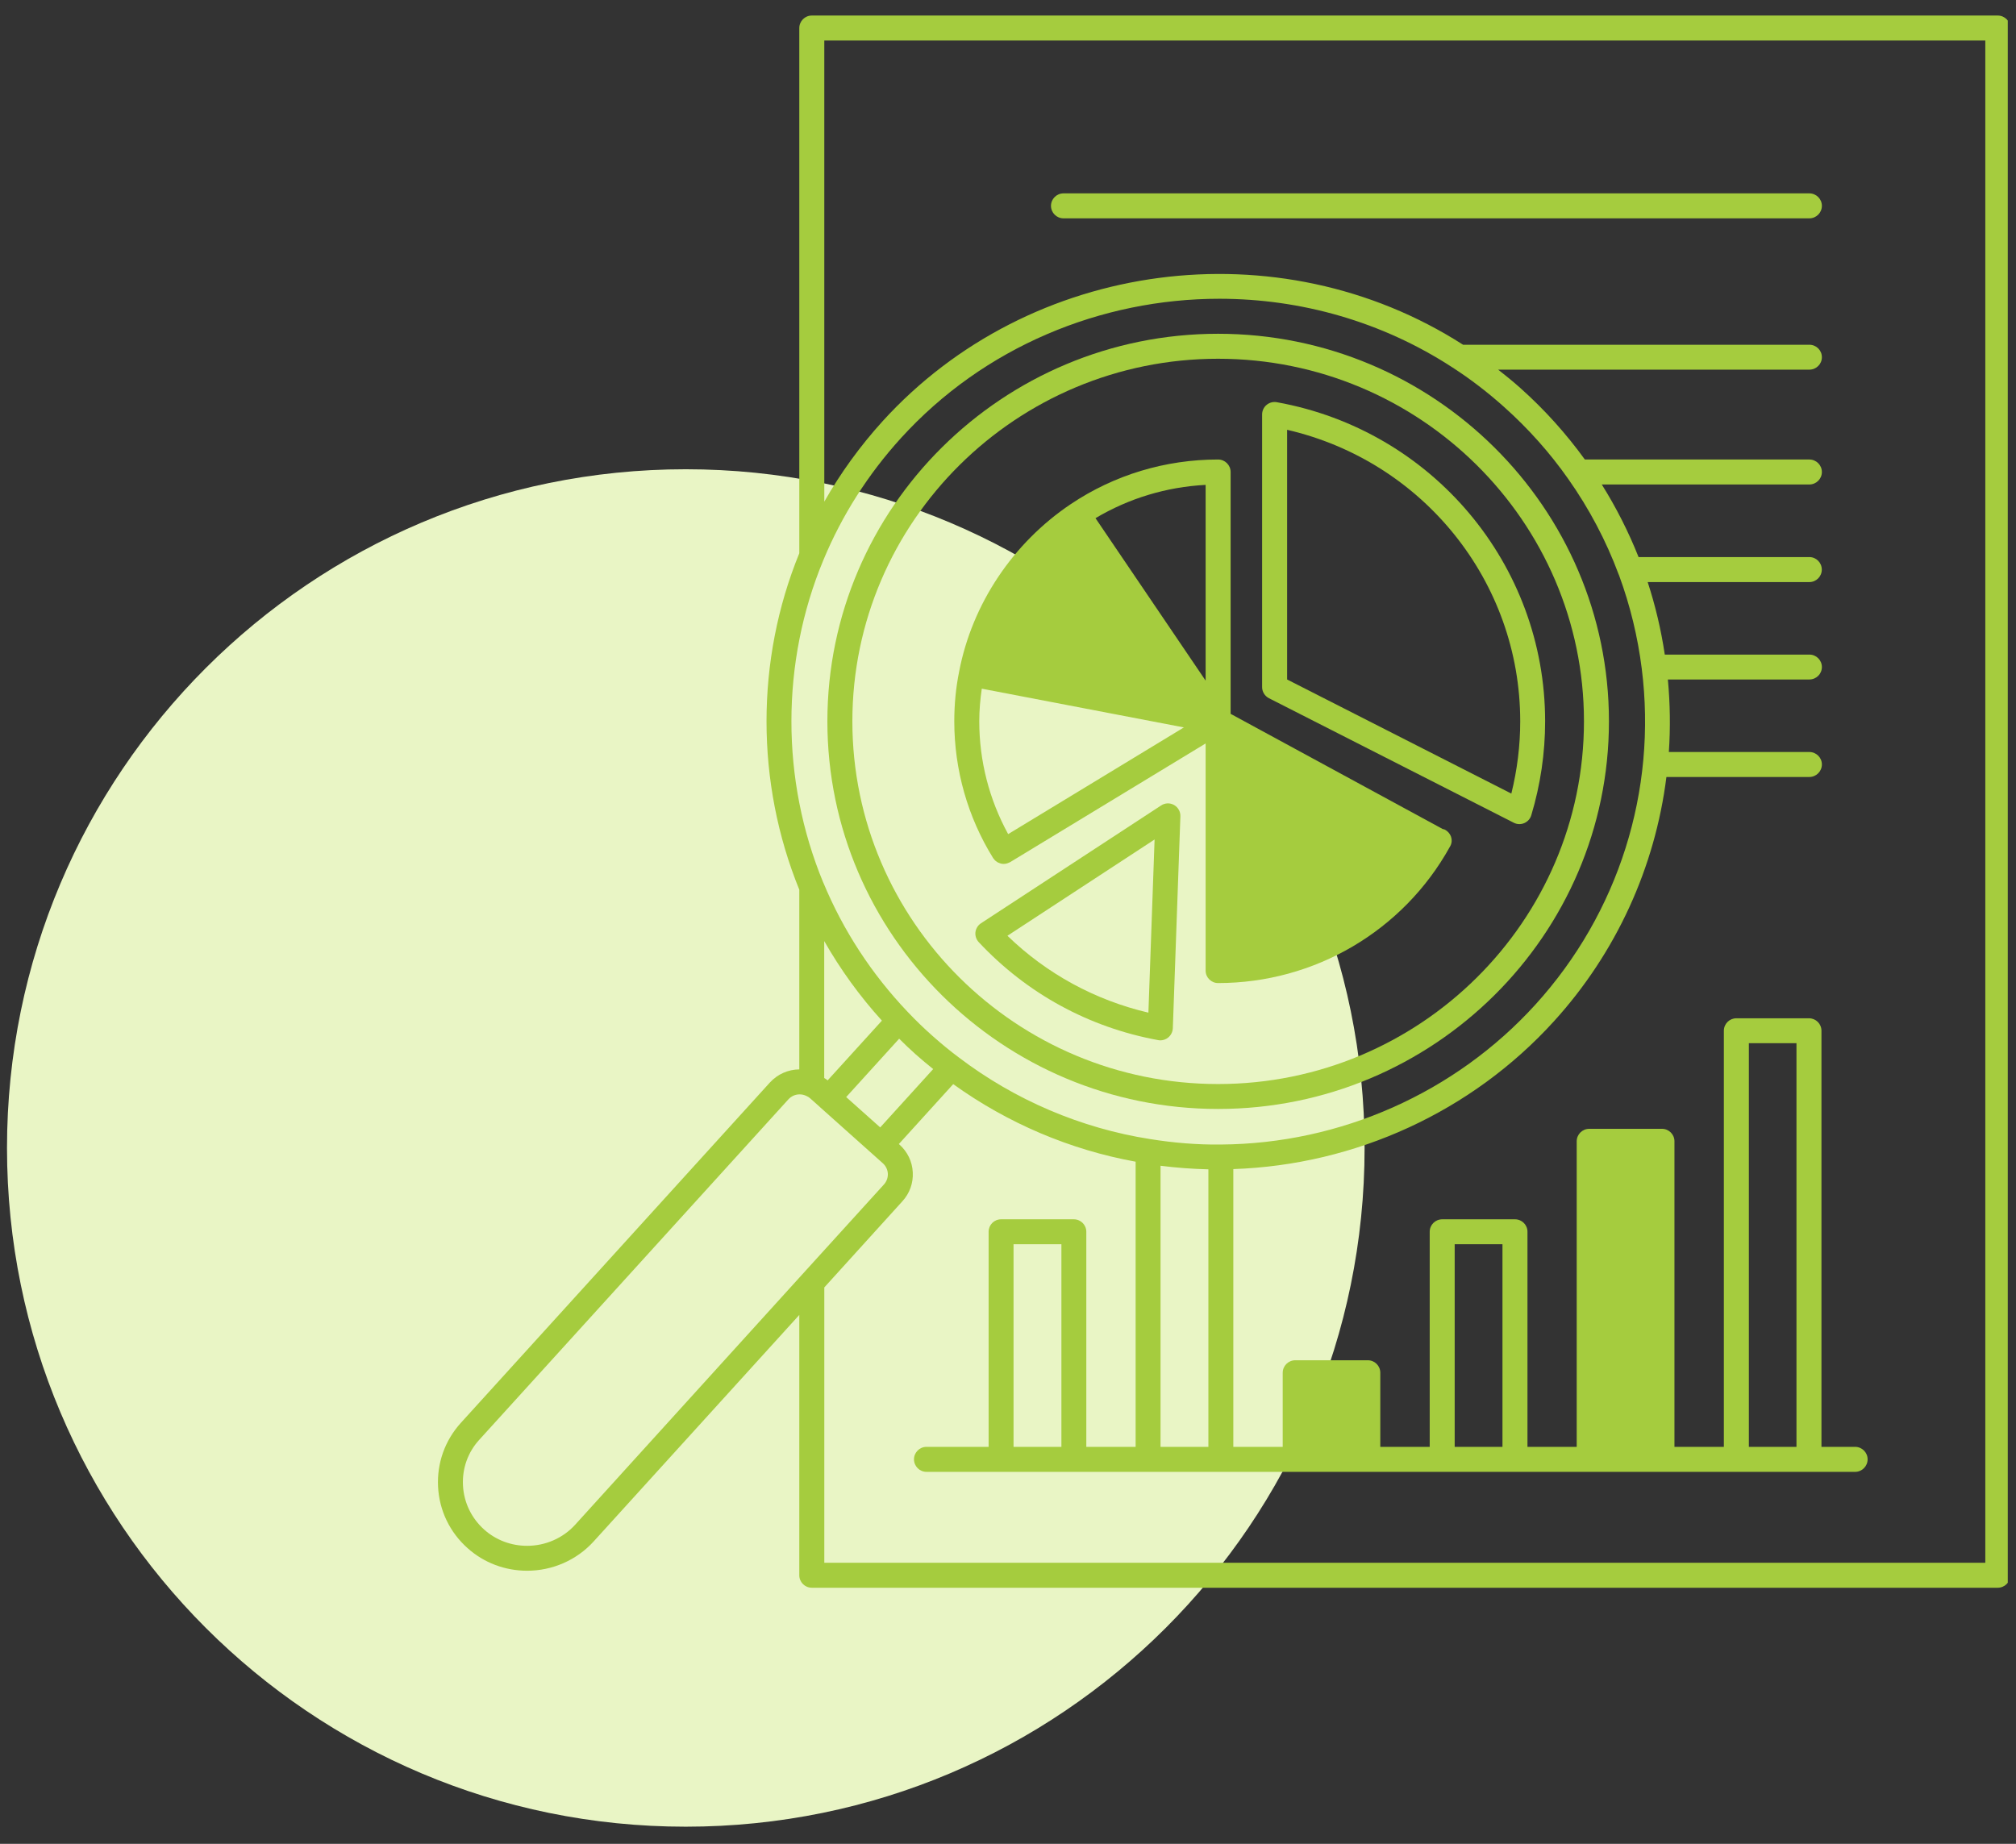 <svg xmlns="http://www.w3.org/2000/svg" xmlns:xlink="http://www.w3.org/1999/xlink" width="129" zoomAndPan="magnify" viewBox="0 0 96.75 88.5" height="118" preserveAspectRatio="xMidYMid meet" version="1.0"><rect x="0" y="0" width="96.75" height="88.5" fill="#333333" stroke="none"/><defs><clipPath id="32d6c4354e"><path d="M 0.336 22.523 L 65.488 22.523 L 65.488 87.676 L 0.336 87.676 Z M 0.336 22.523 " clip-rule="nonzero"/></clipPath><clipPath id="443f1c7898"><path d="M 32.91 22.523 C 14.918 22.523 0.336 37.105 0.336 55.098 C 0.336 73.09 14.918 87.676 32.91 87.676 C 50.902 87.676 65.488 73.09 65.488 55.098 C 65.488 37.105 50.902 22.523 32.91 22.523 " clip-rule="nonzero"/></clipPath><clipPath id="8158e5678d"><path d="M 21 0.719 L 96.355 0.719 L 96.355 76.238 L 21 76.238 Z M 21 0.719 " clip-rule="nonzero"/></clipPath></defs><g clip-path="url(#32d6c4354e)"><g clip-path="url(#443f1c7898)"><path fill="#e9f5c5" d="M 0.336 22.523 L 65.488 22.523 L 65.488 87.676 L 0.336 87.676 Z M 0.336 22.523 " fill-opacity="1" fill-rule="nonzero"/></g></g><g clip-path="url(#8158e5678d)"><path fill="#a5cc3e" d="M 95.875 0.746 L 38.957 0.746 C 38.629 0.746 38.359 1.016 38.359 1.348 L 38.359 26.555 C 36.262 31.684 36.262 37.555 38.359 42.703 L 38.359 51.328 C 37.832 51.332 37.32 51.551 36.945 51.961 L 22.117 68.293 C 21.352 69.137 20.965 70.227 21.023 71.359 C 21.082 72.496 21.582 73.543 22.438 74.305 C 23.219 75.008 24.234 75.391 25.297 75.391 C 26.512 75.391 27.672 74.883 28.484 73.992 L 38.359 63.113 L 38.359 75.609 C 38.359 75.938 38.629 76.207 38.957 76.207 L 95.875 76.207 C 96.207 76.207 96.477 75.938 96.477 75.609 L 96.477 1.348 C 96.477 1.016 96.207 0.746 95.875 0.746 Z M 39.516 26.879 C 40.402 24.742 41.652 22.773 43.234 21.031 C 47.223 16.641 52.852 14.34 58.52 14.34 C 62.406 14.34 66.312 15.422 69.723 17.648 C 70.57 18.195 71.395 18.828 72.176 19.527 C 73.344 20.57 74.387 21.738 75.27 23 C 76.266 24.414 77.074 25.945 77.672 27.547 C 77.68 27.574 77.691 27.598 77.703 27.621 C 78.234 29.066 78.598 30.566 78.789 32.09 C 79.531 37.957 77.672 43.832 73.688 48.215 C 69.844 52.449 64.336 54.898 58.586 54.934 C 57.457 54.949 56.312 54.852 55.191 54.672 C 51.879 54.152 48.707 52.801 46.02 50.758 C 45.621 50.461 45.203 50.121 44.746 49.715 C 44.344 49.359 43.945 48.973 43.566 48.574 C 41.828 46.75 40.465 44.66 39.512 42.363 C 39.512 42.359 39.508 42.359 39.508 42.359 C 37.469 37.43 37.473 31.789 39.516 26.879 Z M 55.695 55.953 C 56.457 56.051 57.227 56.105 57.992 56.125 L 57.992 69.445 L 55.695 69.445 Z M 40.609 52.656 L 43.152 49.855 C 43.414 50.117 43.68 50.371 43.949 50.609 C 44.242 50.867 44.516 51.098 44.785 51.312 L 42.242 54.113 Z M 42.324 48.988 L 39.719 51.855 L 39.676 51.82 C 39.641 51.789 39.594 51.77 39.555 51.742 L 39.555 45.168 C 40.332 46.531 41.254 47.809 42.324 48.988 Z M 27.598 73.188 C 27.016 73.828 26.176 74.195 25.297 74.195 C 24.527 74.195 23.797 73.918 23.234 73.414 C 22.621 72.863 22.262 72.113 22.219 71.301 C 22.176 70.484 22.453 69.703 23.004 69.102 L 37.832 52.77 C 37.977 52.609 38.172 52.527 38.375 52.527 C 38.484 52.527 38.594 52.551 38.699 52.602 C 38.777 52.637 38.832 52.672 38.879 52.715 L 39.348 53.133 C 39.352 53.137 39.352 53.141 39.355 53.145 C 39.359 53.148 39.363 53.148 39.367 53.152 L 42.367 55.832 C 42.512 55.961 42.598 56.141 42.609 56.332 C 42.617 56.523 42.551 56.711 42.418 56.855 L 38.512 61.156 Z M 95.277 75.008 L 39.559 75.008 L 39.559 61.793 L 43.305 57.66 C 43.656 57.277 43.832 56.785 43.805 56.27 C 43.781 55.754 43.551 55.281 43.168 54.938 L 43.137 54.91 L 45.746 52.035 C 48.352 53.91 51.355 55.188 54.5 55.758 L 54.5 69.445 L 52.133 69.445 L 52.133 59.121 C 52.133 58.789 51.863 58.523 51.535 58.523 L 48.043 58.523 C 47.711 58.523 47.445 58.789 47.445 59.121 L 47.445 69.445 L 44.461 69.445 C 44.133 69.445 43.863 69.715 43.863 70.043 C 43.863 70.375 44.133 70.645 44.461 70.645 L 89.031 70.645 C 89.359 70.645 89.629 70.375 89.629 70.043 C 89.629 69.715 89.359 69.445 89.031 69.445 L 87.414 69.445 L 87.414 49.473 C 87.414 49.141 87.145 48.875 86.816 48.875 L 83.328 48.875 C 83 48.875 82.73 49.141 82.73 49.473 L 82.73 69.445 L 80.359 69.445 L 80.359 54.777 C 80.359 54.449 80.09 54.18 79.762 54.18 L 76.27 54.18 C 75.938 54.18 75.668 54.449 75.668 54.777 L 75.668 69.445 L 73.305 69.445 L 73.305 59.121 C 73.305 58.789 73.035 58.523 72.707 58.523 L 69.215 58.523 C 68.883 58.523 68.613 58.789 68.613 59.121 L 68.613 69.445 L 66.242 69.445 L 66.242 65.887 C 66.242 65.559 65.977 65.289 65.645 65.289 L 62.16 65.289 C 61.828 65.289 61.559 65.559 61.559 65.887 L 61.559 69.445 L 59.188 69.445 L 59.188 56.113 C 65.059 55.914 70.637 53.355 74.574 49.02 C 77.574 45.719 79.43 41.617 79.973 37.293 L 86.832 37.293 C 87.164 37.293 87.434 37.023 87.434 36.691 C 87.434 36.363 87.164 36.094 86.832 36.094 L 80.09 36.094 C 80.168 34.941 80.152 33.781 80.043 32.613 L 86.832 32.613 C 87.164 32.613 87.434 32.348 87.434 32.016 C 87.434 31.684 87.164 31.418 86.832 31.418 L 79.895 31.418 C 79.719 30.238 79.445 29.074 79.074 27.938 L 86.832 27.938 C 87.164 27.938 87.43 27.668 87.43 27.34 C 87.43 27.008 87.164 26.738 86.832 26.738 L 78.637 26.738 C 78.156 25.531 77.566 24.363 76.871 23.254 L 86.832 23.254 C 87.164 23.254 87.434 22.984 87.434 22.656 C 87.434 22.324 87.164 22.055 86.832 22.055 L 76.059 22.055 C 75.164 20.82 74.133 19.668 72.973 18.633 C 72.625 18.32 72.266 18.031 71.898 17.742 L 86.832 17.742 C 87.164 17.742 87.434 17.477 87.434 17.145 C 87.434 16.812 87.164 16.547 86.832 16.547 L 70.215 16.547 C 61.367 10.875 49.418 12.441 42.348 20.227 C 41.27 21.418 40.336 22.707 39.559 24.078 L 39.559 1.945 L 95.277 1.945 Z M 50.938 69.445 L 48.641 69.445 L 48.641 59.719 L 50.938 59.719 Z M 72.105 69.445 L 69.812 69.445 L 69.812 59.719 L 72.105 59.719 Z M 86.215 69.445 L 83.93 69.445 L 83.93 50.07 L 86.215 50.07 Z M 86.215 69.445 " fill-opacity="1" fill-rule="nonzero"/></g><path fill="#a5cc3e" d="M 47.656 41.176 C 47.656 41.18 47.656 41.18 47.656 41.18 C 47.66 41.18 47.66 41.184 47.66 41.184 C 47.676 41.207 47.695 41.227 47.711 41.246 C 47.727 41.266 47.738 41.285 47.758 41.301 C 47.781 41.324 47.809 41.34 47.836 41.359 C 47.852 41.371 47.863 41.383 47.879 41.391 C 47.91 41.406 47.945 41.418 47.977 41.43 C 47.992 41.434 48.008 41.441 48.02 41.445 C 48.07 41.461 48.121 41.465 48.168 41.465 C 48.223 41.465 48.277 41.457 48.328 41.441 C 48.344 41.438 48.359 41.43 48.371 41.426 C 48.41 41.41 48.445 41.398 48.48 41.379 L 57.859 35.684 L 57.859 46.586 C 57.859 46.918 58.129 47.184 58.457 47.184 C 63.086 47.184 67.34 44.684 69.574 40.656 C 69.574 40.656 69.574 40.652 69.574 40.652 C 69.582 40.645 69.598 40.613 69.605 40.602 C 69.754 40.309 69.629 39.973 69.34 39.82 C 69.305 39.801 69.27 39.801 69.234 39.789 L 59.059 34.262 L 59.059 22.656 C 59.059 22.324 58.789 22.055 58.457 22.055 C 55.926 22.055 53.48 22.793 51.395 24.191 C 48.609 26.059 46.652 28.992 46.031 32.23 C 45.875 32.996 45.797 33.797 45.797 34.621 C 45.797 36.945 46.441 39.215 47.656 41.176 Z M 57.859 32.668 L 52.574 24.871 C 54.176 23.918 55.98 23.371 57.859 23.273 Z M 47.117 33.055 L 56.816 34.914 L 48.383 40.035 C 47.477 38.383 46.996 36.527 46.996 34.621 C 46.996 34.086 47.043 33.566 47.117 33.055 Z M 47.117 33.055 " fill-opacity="1" fill-rule="nonzero"/><path fill="#a5cc3e" d="M 56.344 38.637 C 56.148 38.527 55.91 38.535 55.723 38.66 L 47.082 44.312 C 46.93 44.41 46.836 44.566 46.812 44.742 C 46.793 44.918 46.852 45.094 46.973 45.223 C 49.281 47.688 52.254 49.312 55.574 49.922 C 55.613 49.93 55.648 49.934 55.684 49.934 C 55.82 49.934 55.953 49.887 56.059 49.801 C 56.195 49.691 56.277 49.531 56.285 49.355 L 56.648 39.18 C 56.656 38.957 56.539 38.75 56.344 38.637 Z M 55.113 48.605 C 52.551 48.004 50.234 46.742 48.348 44.914 L 55.41 40.293 Z M 55.113 48.605 " fill-opacity="1" fill-rule="nonzero"/><path fill="#a5cc3e" d="M 60.898 33.512 L 72.645 39.488 C 72.727 39.531 72.82 39.555 72.914 39.555 C 72.996 39.555 73.074 39.539 73.148 39.508 C 73.312 39.438 73.438 39.301 73.488 39.129 C 73.93 37.66 74.152 36.145 74.152 34.621 C 74.152 27.09 68.738 20.648 61.277 19.305 C 61.102 19.273 60.922 19.32 60.785 19.434 C 60.648 19.547 60.57 19.715 60.57 19.895 L 60.57 32.98 C 60.57 33.203 60.699 33.41 60.898 33.512 Z M 61.77 20.629 C 68.293 22.137 72.957 27.91 72.957 34.621 C 72.957 35.789 72.812 36.953 72.531 38.09 L 61.77 32.613 Z M 61.77 20.629 " fill-opacity="1" fill-rule="nonzero"/><path fill="#a5cc3e" d="M 58.457 53.227 C 68.801 53.227 77.215 44.879 77.215 34.621 C 77.215 24.363 68.801 16.02 58.457 16.02 C 48.117 16.02 39.707 24.363 39.707 34.621 C 39.707 44.879 48.117 53.227 58.457 53.227 Z M 58.457 17.219 C 68.141 17.219 76.016 25.023 76.016 34.621 C 76.016 44.219 68.141 52.031 58.457 52.031 C 48.777 52.031 40.906 44.219 40.906 34.621 C 40.906 25.023 48.777 17.219 58.457 17.219 Z M 58.457 17.219 " fill-opacity="1" fill-rule="nonzero"/><path fill="#a5cc3e" d="M 51.039 10.48 L 86.832 10.48 C 87.164 10.48 87.434 10.211 87.434 9.879 C 87.434 9.551 87.164 9.281 86.832 9.281 L 51.039 9.281 C 50.707 9.281 50.438 9.551 50.438 9.879 C 50.438 10.211 50.707 10.48 51.039 10.48 Z M 51.039 10.48 " fill-opacity="1" fill-rule="nonzero"/></svg>